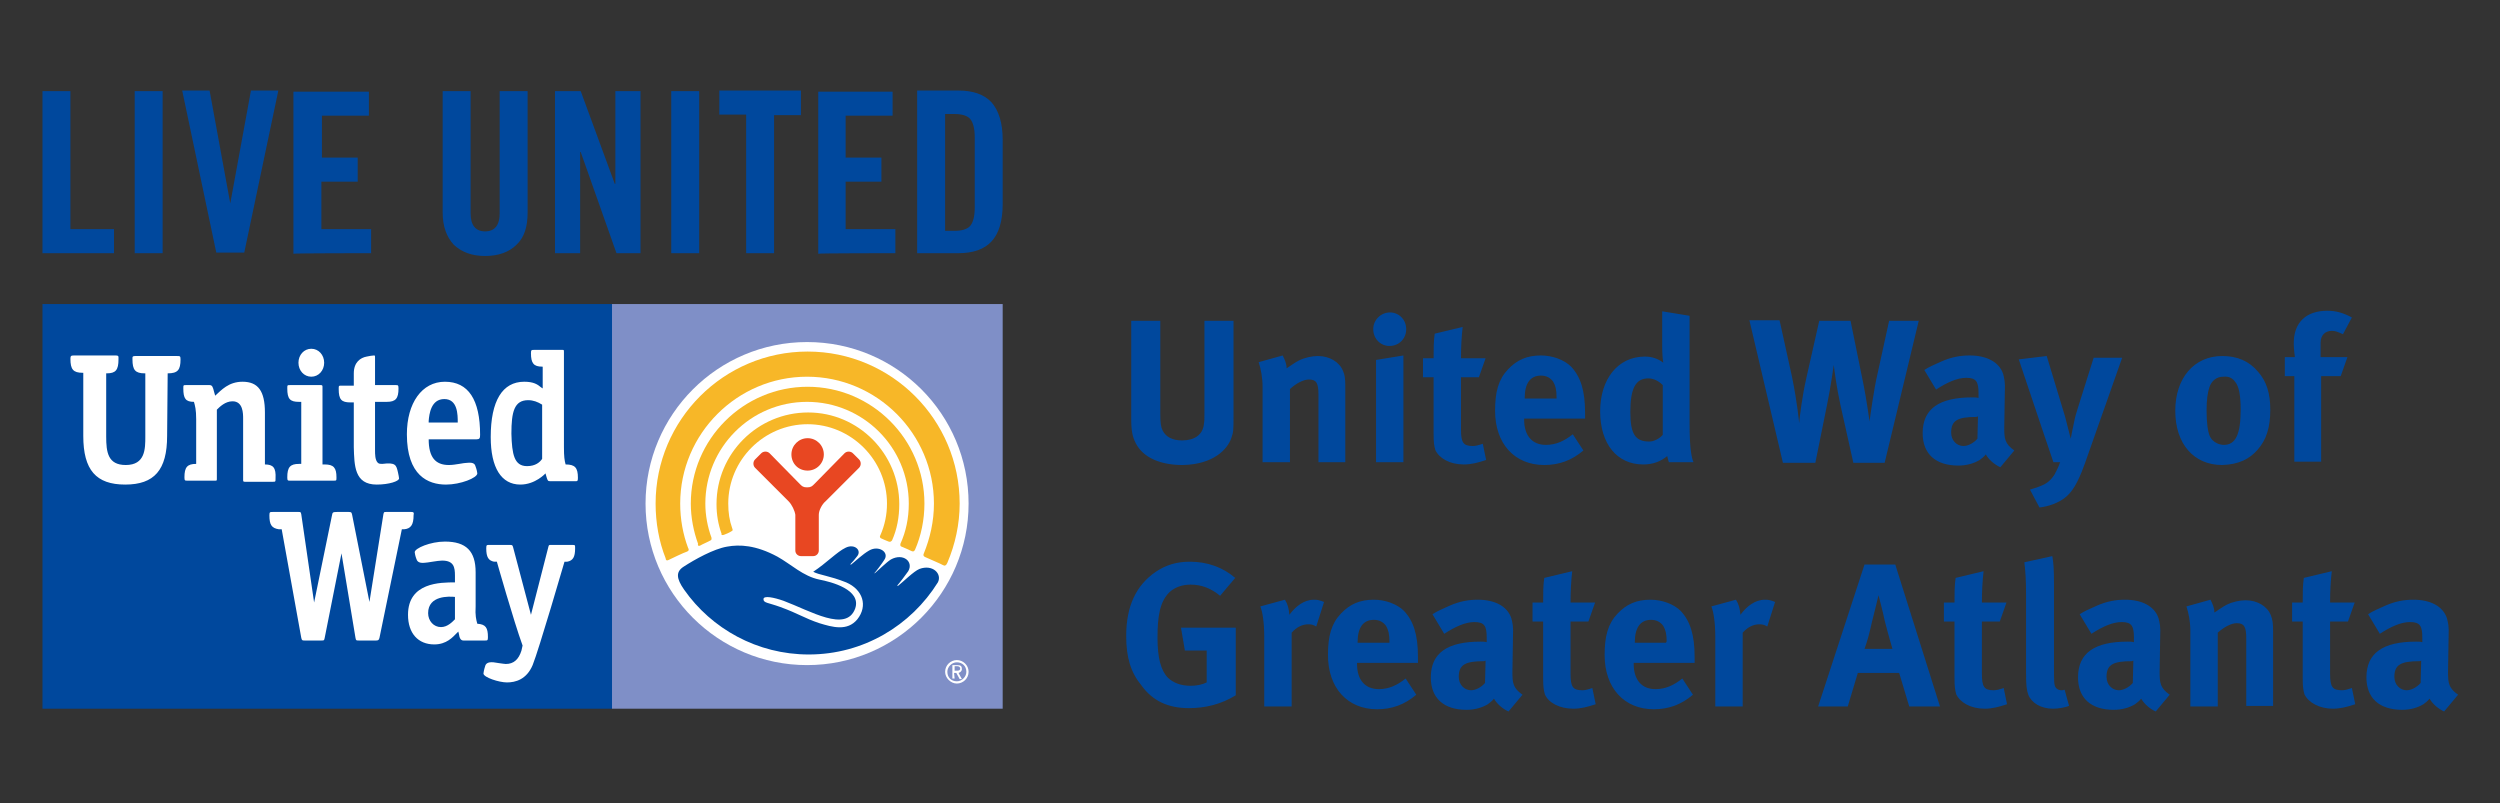 <?xml version="1.0" encoding="utf-8"?>
<!-- Generator: Adobe Illustrator 26.0.1, SVG Export Plug-In . SVG Version: 6.00 Build 0)  -->
<svg version="1.1" id="Layer_1" xmlns="http://www.w3.org/2000/svg" xmlns:xlink="http://www.w3.org/1999/xlink" x="0px" y="0px"
	 viewBox="0 0 447.3 143.7" style="enable-background:new 0 0 447.3 143.7;" xml:space="preserve">
<rect x="0" y="0" width="447.3" height="143.7" fill="#333333" stroke="none"/>
<style type="text/css">
	.st0{fill:#0D3B5E;}
	.st1{clip-path:url(#SVGID_00000107566612799442914030000009190993339550321806_);}
	.st2{clip-path:url(#SVGID_00000103258748487371977590000013701368613853037955_);}
	.st3{opacity:0.35;fill:#0D3B5E;enable-background:new    ;}
	.st4{opacity:0.45;fill:#0D3B5E;enable-background:new    ;}
	.st5{opacity:0.55;fill:#0D3B5E;enable-background:new    ;}
	.st6{opacity:0.65;fill:#0D3B5E;enable-background:new    ;}
	.st7{opacity:0.75;fill:#0D3B5E;enable-background:new    ;}
	.st8{opacity:0.85;fill:#0D3B5E;enable-background:new    ;}
	.st9{opacity:0.95;fill:#0D3B5E;enable-background:new    ;}
	.st10{opacity:0.9;fill:#0D3B5E;enable-background:new    ;}
	.st11{opacity:0.8;fill:#0D3B5E;enable-background:new    ;}
	.st12{opacity:0.7;fill:#0D3B5E;enable-background:new    ;}
	.st13{opacity:0.6;fill:#0D3B5E;enable-background:new    ;}
	.st14{opacity:0.5;fill:#0D3B5E;enable-background:new    ;}
	.st15{opacity:0.4;fill:#0D3B5E;enable-background:new    ;}
	.st16{opacity:0.3;fill:#0D3B5E;enable-background:new    ;}
	.st17{opacity:0.2;fill:#0D3B5E;enable-background:new    ;}
	.st18{opacity:0.1;fill:#0D3B5E;enable-background:new    ;}
	.st19{opacity:0.25;fill:#0D3B5E;enable-background:new    ;}
	.st20{opacity:0.15;fill:#0D3B5E;enable-background:new    ;}
	.st21{fill:#545454;}
	.st22{fill:url(#SVGID_00000088835343826688821830000016032696352358242225_);}
	.st23{fill:#514143;}
	.st24{fill:#1D1D1B;}
	.st25{fill:#233F7B;}
	.st26{fill:#223F7A;}
	.st27{fill:#25407B;}
	.st28{fill:#27427A;}
	.st29{fill:#2B457C;}
	.st30{fill:#223E7B;}
	.st31{fill:#19619C;}
	.st32{fill:#1184C2;}
	.st33{fill:#224581;}
	.st34{fill:#1875B1;}
	.st35{fill:#186EAA;}
	.st36{fill:#147FBB;}
	.st37{fill:#1F518D;}
	.st38{fill:#9AA115;}
	.st39{fill:#012E6C;}
	.st40{fill:#083A5F;}
	.st41{fill:#987E00;}
	.st42{clip-path:url(#SVGID_00000024700195045823751820000009310378906318602118_);}
	.st43{clip-path:url(#SVGID_00000093165543858725946510000017104546835838726039_);}
	.st44{fill:#231F20;}
	.st45{clip-path:url(#SVGID_00000085935667125419891390000000000962327954642583_);}
	.st46{fill:#0F1746;}
	.st47{fill:#34120F;}
	.st48{fill:#2B2829;}
	.st49{fill:#2C2929;}
	.st50{fill:#2D292A;}
	.st51{fill:#302C2D;}
	.st52{fill:#302D2D;}
	.st53{fill:#2B2728;}
	.st54{fill:#2E2A2B;}
	.st55{fill:#2D2A2B;}
	.st56{fill:#2C2829;}
	.st57{fill:#373435;}
	.st58{fill:#EE5922;}
	.st59{fill:#054B45;}
	.st60{fill:#024942;}
	.st61{fill:#044B45;}
	.st62{fill:#054C46;}
	.st63{fill:#034A44;}
	.st64{fill:#044A45;}
	.st65{fill:#024943;}
	.st66{fill:#43963A;}
	.st67{fill:#074D47;}
	.st68{fill:#42963A;}
	.st69{fill:#8BC43F;}
	.st70{fill:#8CC440;}
	.st71{fill:#8DC541;}
	.st72{fill:#90C745;}
	.st73{fill:#FDFEFD;}
	.st74{fill:#010101;}
	.st75{fill:#020202;}
	.st76{fill:#ED411D;}
	.st77{fill:#EC4320;}
	.st78{fill:#EA4A29;}
	.st79{fill:#E58F1A;}
	.st80{fill:#292526;}
	.st81{fill:#F8971D;}
	.st82{fill:#898A8A;}
	.st83{fill:#FFFFFF;}
	.st84{fill:#EF4039;}
	.st85{fill:#090707;}
	.st86{fill:#FF553B;}
	.st87{fill:#0096A0;}
	.st88{fill:#105677;}
	.st89{fill:#115677;}
	.st90{fill:#125778;}
	.st91{fill:#115777;}
	.st92{fill:#125777;}
	.st93{fill:#145979;}
	.st94{fill:#135878;}
	.st95{fill:#145879;}
	.st96{fill:#1A5D7C;}
	.st97{fill:#FEFEFE;}
	.st98{fill:#6D8DC4;}
	.st99{fill:#6F8CCB;}
	.st100{fill:#51B949;}
	.st101{clip-path:url(#SVGID_00000018228371397554337090000011486060209347032728_);}
	.st102{fill:#55A935;}
	.st103{fill:#05715C;}
	.st104{fill:#045C68;}
	.st105{fill:#023B5B;}
	.st106{fill:#525455;}
	.st107{fill:#A25498;}
	.st108{fill:#F98A3C;}
	.st109{fill:#A25498;stroke:#A25498;stroke-width:0.181;}
	.st110{fill:#030000;}
	.st111{fill:#337BD5;}
	.st112{fill:#CF0A2C;}
	.st113{fill:#FEFEFD;}
	.st114{fill:#FDFDFC;}
	.st115{fill:#FEFDFD;}
	.st116{fill:#A9C438;}
	.st117{fill:#F15A25;}
	.st118{fill:#F89820;}
	.st119{fill:#E57C3C;}
	.st120{fill:#FAAE42;}
	.st121{fill:#004F81;}
	.st122{fill:#7F8FC7;}
	.st123{fill:#00489D;}
	.st124{fill:#F7B728;}
	.st125{fill:#E84722;}
</style>
<g>
	<rect x="109.5" y="54.4" class="st122" width="69.9" height="72.4"/>
	<rect x="7.6" y="54.4" class="st123" width="101.9" height="72.4"/>
	<path class="st83" d="M173.3,90.1c0,15.9-12.9,28.9-28.9,28.9c-15.9,0-28.9-12.9-28.9-28.9c0-15.9,12.9-28.9,28.9-28.9
		S173.3,74.1,173.3,90.1"/>
	<path class="st124" d="M129.5,95.7c0.3-0.1,1-0.4,1.3-0.6c0.4-0.2,0.3-0.3,0.2-0.6c-0.5-1.4-0.7-2.8-0.7-4.4
		c0-7.8,6.4-14.2,14.2-14.2c7.8,0,14.2,6.4,14.2,14.2c0,2-0.4,3.9-1.2,5.7c-0.1,0.1-0.1,0.4,0.1,0.5c0.2,0.1,1.1,0.5,1.4,0.6
		c0.3,0.1,0.4,0,0.6-0.2c0.9-2,1.3-4.2,1.3-6.5c0-9-7.3-16.4-16.3-16.4c-9,0-16.4,7.3-16.4,16.4c0,1.9,0.3,3.6,0.9,5.3
		C129,95.7,129.2,95.8,129.5,95.7"/>
	<path class="st124" d="M125.3,97.6c0.3-0.2,1.5-0.7,1.8-0.9c0.3-0.1,0.2-0.4,0.2-0.5c-0.7-1.9-1.1-4-1.1-6.1
		c0-10,8.1-18.2,18.2-18.2c10,0,18.2,8.1,18.2,18.2c0,2.6-0.5,5-1.5,7.2c0,0.1-0.1,0.4,0.2,0.5c0.3,0.1,1.6,0.7,1.8,0.8
		c0.3,0.1,0.4,0.1,0.6-0.2c1.1-2.5,1.7-5.4,1.7-8.3c0-11.5-9.4-20.9-20.9-20.9c-11.5,0-20.9,9.4-20.9,20.9c0,2.5,0.5,5,1.3,7.2
		C124.8,97.5,124.9,97.8,125.3,97.6"/>
	<path class="st124" d="M119.6,100.2c0.4-0.2,2.9-1.4,3.3-1.5c0.5-0.2,0.3-0.5,0.2-0.7c-0.9-2.4-1.4-5.1-1.4-7.9
		c0-12.5,10.2-22.7,22.7-22.7c12.5,0,22.7,10.2,22.7,22.7c0,3.2-0.7,6.2-1.8,8.9c-0.1,0.2-0.2,0.5,0.3,0.7c0.4,0.2,2.8,1.2,3.1,1.4
		c0.3,0.2,0.6,0.1,0.8-0.4c1.4-3.3,2.2-6.9,2.2-10.6c0-15-12.2-27.2-27.2-27.2c-15,0-27.2,12.2-27.2,27.2c0,3.4,0.6,6.8,1.8,9.8
		C119.1,100.1,119.2,100.4,119.6,100.2"/>
	<path class="st125" d="M144.5,84.2c1.6,0,2.9-1.3,2.9-2.9c0-1.6-1.3-2.9-2.9-2.9c-1.6,0-2.9,1.3-2.9,2.9S142.8,84.2,144.5,84.2"/>
	<path class="st125" d="M145.5,99.5c0.6,0,1-0.5,1-1v-6.4c0-0.8,0.6-1.9,1.2-2.4l6-6c0.4-0.4,0.4-1.1,0-1.5l-1.1-1.1
		c-0.4-0.4-1.1-0.4-1.5,0l-5.4,5.5c-0.4,0.4-0.6,0.6-1.3,0.6c-0.7,0-0.9-0.2-1.3-0.6l-5.4-5.5c-0.4-0.4-1.1-0.4-1.5,0l-1.1,1.1
		c-0.4,0.4-0.4,1.1,0,1.5l6,6c0.6,0.6,1.1,1.7,1.2,2.4v6.4c0,0.6,0.5,1,1,1H145.5z"/>
	<path class="st123" d="M164.5,101.8c-1,0.4-2.9,2.3-3.8,3l-0.2,0c0.3-0.3,1.6-2,2-2.6c1-1.7-0.9-3.3-3.1-2.1
		c-0.8,0.5-2.2,1.9-2.8,2.4l-0.2,0.1c0.3-0.3,1.5-1.9,1.8-2.4c1-1.4-1-2.7-2.7-1.7c-1.2,0.7-2.2,1.7-3.2,2.5l-0.2,0
		c0.3-0.3,1-1.1,1.2-1.4c1-1.1-0.4-2.4-2-1.6c-1.5,0.7-3.5,2.8-5.8,4.3c1.1,0.6,2.9,0.7,5.9,1.9c3,1.3,3.9,4.2,2,6.6
		c-1.8,2.2-4.5,1.4-6.8,0.7c-2.7-0.9-3.7-1.7-7-2.9c-2.2-0.8-3-0.7-3-1.4c0-0.7,1.9-0.3,3.6,0.3c4.8,1.8,11.2,5.7,12.8,1.4
		c1.2-3.4-4.3-4.8-6.4-5.2c-2.9-0.6-5-2.7-7.5-4.1c-3.9-2.1-6.8-2.2-9-1.8c-2.4,0.4-5.8,2.3-7.8,3.6c-1.4,0.9-1.3,2.1,0.1,4.1
		c4.9,7,13.1,11.6,22.3,11.6c9.8,0,18.3-5.2,23.1-12.9C168.6,102.7,166.9,100.9,164.5,101.8"/>
	<path class="st83" d="M86.5,120.5c0-0.1,0.1-0.7,0.3-1.3c0.1-0.4,0.4-0.8,1.5-0.7c0,0,1.9,0.3,2.2,0.3c1.4,0,2.3-0.8,2.8-2.4
		l0.2-0.9c-1.6-4.4-4.6-15-4.6-15h-0.5c-1-0.2-1.4-0.8-1.4-2.4c0-0.6,0.1-0.6,0.5-0.6h3.8c0.4,0,0.4,0.1,0.5,0.4l3.2,12.1l3.1-12.1
		c0.1-0.4,0.1-0.4,0.5-0.4h3.8c0.5,0,0.5,0,0.5,0.6c0,1.6-0.4,2.2-1.4,2.4H101c0,0-4.6,15.8-5.7,18.5c-1.1,2.6-3.1,3.1-4.6,3.1
		C89.3,122.1,86.5,121.2,86.5,120.5 M73.6,91.6h-4.5c-0.4,0-0.4,0-0.5,0.4l-2.5,15.7L63,92.1c-0.1-0.4-0.1-0.5-0.6-0.5h-2.1
		c-0.8,0-0.8,0.1-0.9,0.6l-3.2,15.6L53.9,92c-0.1-0.4-0.1-0.4-0.5-0.4h-4.6c-0.5,0-0.6,0-0.6,0.6c0,1.7,0.4,2.3,1.7,2.5l0.5,0
		l3.5,19.4c0.1,0.5,0.2,0.5,0.6,0.5h3c0.5,0,0.5,0,0.6-0.5l3-15.1l2.5,15.1c0.1,0.5,0.1,0.5,0.6,0.5h3.1c0.4,0,0.5-0.1,0.6-0.5
		l4-19.4h0.4c1.2-0.1,1.7-0.8,1.7-2.5C74.1,91.7,74,91.6,73.6,91.6 M85.4,111.6c1.5,0.1,1.9,0.7,1.9,2.4c0,0.6-0.1,0.6-0.5,0.6h-3.9
		c-0.5,0-0.7-0.5-0.8-1.2l-0.1-0.4l-0.3,0.3c-0.7,0.7-1.8,2-4,2c-2.9,0-4.7-2-4.7-5.3c0-5.8,5.8-5.8,8.4-5.8v-1.2
		c0-1.5-0.2-2.7-2.3-2.7c-0.8,0-2.7,0.4-3.2,0.4c-1.1,0.1-1.3-0.4-1.4-0.7c-0.2-0.5-0.3-1.1-0.3-1.2c0-0.7,2.8-1.9,5.4-1.9
		c3.8,0,5.5,1.7,5.5,5.5v6.1C85,110.1,85.2,110.9,85.4,111.6 M81.4,106.8c-1-0.1-4.8-0.3-4.8,2.9c0,1.4,1,2.5,2.3,2.5
		c1.2,0,2.1-1,2.5-1.4V106.8z M58.1,83.1h-0.4V69.3c0-0.3,0-0.4-0.3-0.4h-5.5c-0.5,0-0.5,0-0.5,0.6c0,1.9,0.5,2.4,2.1,2.4h0.4v11.1
		h-0.4c-1.6,0-2.1,0.6-2.1,2.4c0,0.6,0.1,0.6,0.5,0.6h7.8c0.5,0,0.5,0,0.5-0.6C60.2,83.7,59.7,83.1,58.1,83.1 M55.7,62.4
		c-1.3,0-2.3,1.1-2.3,2.5c0,1.4,1,2.5,2.3,2.5c1.3,0,2.3-1.1,2.3-2.5C58,63.5,57,62.4,55.7,62.4 M30,66.8L30,66.8
		c1.8,0,2.3-0.6,2.3-2.5c0-0.6-0.1-0.6-0.6-0.6h-7.5c-0.4,0-0.5,0.1-0.5,0.3l0,0.3c0,1.9,0.5,2.5,2.2,2.5H26v11.3
		c0,2.2,0,5.1-3.5,5.1c-3.2,0-3.5-2.3-3.5-5.1V66.8h0.1c1.6,0,2.1-0.6,2.1-2.5l0-0.4c0-0.2-0.1-0.3-0.5-0.3h-7.5
		c-0.5,0-0.6,0.1-0.6,0.6c0,1.9,0.5,2.5,2.2,2.5h0.1v11.3c0,6.1,2.3,8.7,7.5,8.7s7.5-2.6,7.5-8.7L30,66.8L30,66.8z M47.4,83.1v-9.3
		c0-3.8-1.2-5.5-4-5.5c-2.5,0-3.8,1.5-4.9,2.5c-0.1-0.4-0.2-0.7-0.2-0.7c-0.2-0.8-0.3-1.2-0.8-1.2h-4.2c-0.5,0-0.5,0-0.5,0.6
		c0,1.8,0.4,2.4,1.9,2.4c0.2,0.7,0.4,1.4,0.4,3.1v8c-1.6,0-2.1,0.6-2.1,2.4c0,0.6,0.1,0.6,0.5,0.6h5c0.3,0,0.3,0,0.3-0.4V73.3
		c0.5-0.5,1.5-1.5,2.8-1.5c1.9,0,1.9,2.2,1.9,3.1v10.9c0,0.3,0,0.4,0.3,0.4h5c0.5,0,0.5,0,0.5-0.6C49.4,83.7,48.9,83.1,47.4,83.1
		 M67.4,86.7c2.2,0,4-0.6,4-1.1c0-0.1-0.1-0.7-0.2-1.1c-0.3-1.3-0.4-1.8-2.8-1.5c-0.3,0-0.6,0-0.8-0.2c-0.5-0.5-0.5-1.5-0.5-2.3
		v-8.6h2.1c1.6,0,2.1-0.6,2.1-2.4c0-0.6-0.1-0.6-0.5-0.6h-3.7v-4.8c0-0.5,0-0.5-0.2-0.5c-0.2,0-0.9,0.1-1.3,0.2
		c-1.1,0.2-2.3,1-2.3,3v2.2h-2.2c-0.5,0-0.5,0-0.5,0.6c0,1.9,0.5,2.4,2.1,2.4h0.6v8C63.4,83.3,63.4,86.7,67.4,86.7 M85.9,77.8
		c0,0.6-0.1,0.8-0.6,0.8h-8.6c0,3.2,1.2,4.6,3.6,4.6c1.2,0,2.6-0.4,3.4-0.4c1.1-0.1,1.3,0.3,1.4,0.7c0.2,0.5,0.3,1.1,0.3,1.2
		c0,0.8-3,2-5.6,2c-3.2,0-7-1.6-7-9c0-5.6,2.7-9.4,6.8-9.4C83.8,68.3,85.9,71.5,85.9,77.8 M81.9,75.6c0-1.4,0-4.2-2.4-4.2
		c-2.4,0-2.7,2.7-2.8,3.9l0,0.3H81.9z M101.2,83.1c1.7,0,2.2,0.6,2.2,2.4c0,0.6-0.1,0.6-0.5,0.6h-4.4c-0.5,0-0.5-0.1-0.7-0.7
		l-0.2-0.7c0,0-1.8,2-4.5,2c-3.4,0-5.3-3-5.3-8.5c0-6.5,2.1-9.9,6-9.9c1.7,0,2.4,0.5,3,1l0.3,0.2v-3.9H97c-1.5,0-2-0.6-2-2.4
		c0-0.6,0.1-0.6,0.6-0.6h5c0.3,0,0.3,0,0.3,0.4V80C100.9,81.7,101,82.4,101.2,83.1 M94.3,83.4c1.5,0,2.3-0.7,2.7-1.3v-9.7
		c-0.8-0.5-1.6-0.8-2.5-0.8c-2.5,0-3,2.1-3,6C91.6,81.3,92,83.4,94.3,83.4"/>
	<path class="st83" d="M169.1,120.2c0-1.2,1-2.1,2.1-2.1c1.1,0,2.1,0.9,2.1,2.1c0,1.2-1,2.1-2.1,2.1S169.1,121.3,169.1,120.2
		 M172.9,120.2c0-1-0.7-1.7-1.7-1.7c-0.9,0-1.7,0.8-1.7,1.7c0,1,0.7,1.7,1.7,1.7C172.1,121.9,172.9,121.1,172.9,120.2 M170.8,121.4
		h-0.4V119h0.9c0.6,0,0.8,0.2,0.8,0.7c0,0.4-0.3,0.6-0.6,0.7l0.6,1.1h-0.4l-0.6-1.1h-0.4L170.8,121.4L170.8,121.4z M170.8,120h0.4
		c0.4,0,0.6-0.1,0.6-0.4c0-0.2-0.2-0.4-0.5-0.4h-0.5V120z"/>
	<path class="st123" d="M7.6,45.3v-29h5V41h7.8v4.3H7.6z M24.1,45.3h5v-29h-5V45.3z M41.2,36.4L41.2,36.4l-3.7-20.2h-4.9l6.1,29h5
		l6.1-29h-4.9L41.2,36.4z M66.4,45.3V41h-8.9v-8.5h6.5v-4.3h-6.4v-7.5h8.4v-4.3H52.5v29C52.5,45.3,66.4,45.3,66.4,45.3z M79.2,38
		c0,2.5,0.7,4.4,2,5.8c1.4,1.3,3.2,2,5.6,2s4.3-0.7,5.6-2c1.4-1.3,2-3.2,2-5.8V16.3h-5v21.9c0,2.1-0.9,3.2-2.6,3.2s-2.6-1.1-2.6-3.2
		V16.3h-5C79.2,16.3,79.2,38,79.2,38z M103.8,45.3V27.2h0.1l6.4,18.1h4.3V16.3h-4.5v16.6H110l-6.1-16.6h-4.6v29
		C99.3,45.3,103.8,45.3,103.8,45.3z M120.1,45.3h5v-29h-5V45.3z M133.5,45.3h5V20.6h4.8v-4.4h-14.6v4.3h4.8L133.5,45.3L133.5,45.3z
		 M160.2,45.3V41h-8.9v-8.5h6.4v-4.3h-6.4v-7.5h8.4v-4.3h-13.3v29C146.3,45.3,160.2,45.3,160.2,45.3z M164.1,45.3h7.4
		c2.6,0,4.6-0.7,5.9-2.1s2-3.6,2-6.7V25c0-3-0.7-5.2-2-6.7c-1.3-1.4-3.3-2.1-5.9-2.1h-7.4V45.3z M169.1,20.4h1.7
		c1.3,0,2.3,0.3,2.8,0.9c0.5,0.6,0.8,1.7,0.8,3.2v12.7c0,1.5-0.3,2.6-0.8,3.2c-0.5,0.6-1.5,0.9-2.8,0.9h-1.7V20.4z M220.3,78.4
		c0.4-1.1,0.4-1.5,0.4-4v-17h-5.2v16.2c0,1.3,0,1.7-0.1,2.3c-0.2,1.9-1.7,2.9-3.9,2.9c-1.7,0-2.9-0.6-3.5-1.8
		c-0.3-0.6-0.4-1.4-0.4-3V57.4h-5.2V75c0,2.4,0.3,3.5,1.1,4.8c1.4,2.2,4.3,3.4,8.1,3.4C217.1,83.1,219.6,80.4,220.3,78.4
		 M240.7,82.7V69c0-1.2-0.1-2-0.4-2.6c-0.6-1.6-2.4-2.7-4.5-2.7c-1.1,0-2.4,0.3-3.4,0.8c-0.8,0.4-1.4,0.9-2.2,1.4
		c0-0.8-0.3-1.5-0.7-2.3l-4.3,1.2c0.4,1.2,0.7,2.8,0.7,4.4v13.5h4.9V69.6c1.1-1,2.4-1.7,3.4-1.7c1.3,0,1.7,0.6,1.7,2.7v12.1h4.8
		V82.7z M248.6,61.9c1.7,0,3-1.3,3-3s-1.3-3-2.9-3s-3,1.3-3,3S247,61.9,248.6,61.9 M251.1,82.7V63.6l-4.9,0.8v18.3H251.1z
		 M261.9,83.1c1.3,0,2.5-0.3,4-0.8l-0.6-2.9c-0.9,0.3-1.3,0.4-1.8,0.4c-1.7,0-2.1-0.6-2.1-3v-9.3h3.2l1.2-3.4h-4.4
		c0-1.9,0.1-3.9,0.3-5.6l-5,1.2c-0.2,1.4-0.2,2.6-0.2,4.4h-1.9v3.4h1.9v10.1c0,1.7,0.1,2.1,0.3,2.9C257.5,82,259.4,83.1,261.9,83.1
		 M283.6,74.9v-1.1c0-3.9-0.8-6.4-2.5-8.2c-1.2-1.2-3.3-2-5.4-2c-2.5,0-4.3,0.8-5.9,2.5c-1.7,1.8-2.3,4-2.3,7.4
		c0,5.9,3.5,9.7,8.8,9.7c2.6,0,4.9-0.8,7-2.6l-1.9-2.9c-1.5,1.2-3,1.9-4.8,1.9c-2.5,0-3.9-1.7-3.9-4.5v-0.2L283.6,74.9L283.6,74.9z
		 M278.5,71.3h-5.7v-0.1c0-2.6,1-4,2.9-4c1,0,1.7,0.4,2.2,1.1c0.4,0.7,0.6,1.4,0.6,2.8L278.5,71.3L278.5,71.3z M303,82.7
		c-0.3-0.7-0.7-2.2-0.7-6.8V56.5l-4.9-0.8v6.4c0,1.1,0.1,2.4,0.2,2.8c-0.9-0.7-2-1.1-3.3-1.1c-4.8,0-8,4-8,9.8s3,9.5,7.7,9.5
		c1.7,0,3.1-0.5,4.3-1.5c0.1,0.5,0.2,0.8,0.3,1.1L303,82.7L303,82.7z M297.5,77.8c-0.5,0.6-1.5,1.2-2.4,1.2c-2.5,0-3.4-1.3-3.4-5.3
		c0-4.1,0.9-6,3.2-6c0.9,0,1.8,0.4,2.6,1.2L297.5,77.8L297.5,77.8z M343.3,57.4H338l-2.1,9.6c-0.6,2.5-1.3,7.6-1.4,8.4
		c0,0-0.6-4.3-1.1-6.7l-2.3-11.3h-5.6l-2.3,10.2c-0.8,3.5-1.2,7.1-1.3,8.1c0,0-0.3-3.6-1.3-8.4l-2.2-10h-5.4l6,25.5h5.8l2.1-10.4
		c0.7-3.4,1.1-6.6,1.2-7.1c0.1,0.9,0.5,4,1.2,7.2l2.3,10.3h5.6L343.3,57.4z M360.4,80.6c-1.7-1.2-1.8-2.1-1.8-4.1l0.1-6.2
		c0.1-2-0.1-2.6-0.3-3.4c-0.7-2.1-2.9-3.3-6-3.3c-1.7,0-3.3,0.3-5.1,1.1c-1.3,0.6-2.1,0.9-3,1.5l2.1,3.5c2-1.3,3.8-2.1,5.4-2.1
		c1.8,0,2.2,0.7,2.2,2.8v0.8c-0.4-0.1-0.7-0.1-1.1-0.1c-5.9,0-8.9,2-8.9,6.4c0,3.7,2.3,5.8,6.4,5.8c1.5,0,2.8-0.4,3.8-1
		c0.4-0.3,0.8-0.6,1.1-1c0.5,0.9,1.5,1.8,2.6,2.3L360.4,80.6z M353.9,74.5l-0.1,4c-0.7,0.8-1.7,1.3-2.5,1.3c-1.2,0-2.2-1-2.2-2.4
		c0-2.2,1.2-2.8,4.5-2.8L353.9,74.5L353.9,74.5z M379.7,64h-5.1l-2.8,8.9c-0.3,0.9-0.6,2-0.7,2.6c-0.2,0.9-0.6,2.9-0.6,3
		c-0.1-0.3-0.7-2.8-1-3.9l-3.3-10.9l-5,0.6l4.4,13.1c0.2,0.6,1.2,3.5,1.8,5.3h1.2c-0.4,1.1-0.6,1.4-1,2.2c-0.4,0.6-0.8,1.1-1.4,1.5
		c-0.7,0.5-2,0.9-3,1.2l1.7,3.2c1.7-0.2,3.3-0.8,4.5-1.7c1.3-1,2.3-2.5,3.6-6.1L379.7,64z M403.9,80.5c1.6-1.8,2.3-4,2.3-7.2
		c0-3-0.7-5.1-2.2-6.8c-1.6-1.9-3.7-2.8-6.4-2.8c-5,0-8.4,3.9-8.4,9.8s3.3,9.7,8.4,9.7C400.6,83.1,402.5,82.1,403.9,80.5
		 M399.9,68.3c0.7,0.8,1,2.5,1,5c0,4.4-0.9,6.3-3,6.3c-0.9,0-2-0.5-2.5-1.5c-0.4-0.9-0.6-2.5-0.6-4.7c0-1.9,0.2-3.2,0.5-4.1
		c0.4-1.2,1.3-1.9,2.5-1.9C398.7,67.3,399.4,67.6,399.9,68.3 M420.8,56.8c-1.5-0.8-2.8-1.2-4.4-1.2c-3.8,0-6,2.1-6,5.8
		c0,0.8,0.1,1.8,0.2,2.5h-1.8v3.4h1.7v15.3h4.8V67.3h3.5l1.2-3.4h-4.8v-2.6c0-1.3,0.8-2.1,2-2.1c0.6,0,0.9,0.1,2,0.6L420.8,56.8z
		 M212.7,126.7c3,0,5.8-0.7,8.4-2.3v-12.1h-9.8l0.7,4.1h3.9v5.7c-0.8,0.4-1.8,0.6-2.9,0.6c-1.7,0-3-0.5-4-1.4
		c-1.3-1.3-1.9-3.6-1.9-7.2c0-3.8,0.4-6.5,2.2-8.2c0.9-0.8,2.2-1.3,3.7-1.3c1.9,0,3.6,0.6,5.3,2l2.7-3.2c-2.2-1.9-5-2.9-8.1-2.9
		c-2.4,0-4.3,0.6-6.1,1.8c-3.5,2.4-5.3,6.1-5.3,11.5c0,3.8,0.8,6.5,2.7,8.8C206.2,125.4,209,126.7,212.7,126.7 M236.9,107.7
		c-0.8-0.3-1.1-0.4-1.8-0.4c-1.8,0-3.3,1.2-4.4,2.7c-0.1-1.1-0.3-1.9-0.8-2.7l-4.4,1.2c0.4,1,0.7,2.9,0.7,5.5v12.4h4.9v-13.2
		c0.9-1,1.9-1.5,3-1.5c0.6,0,0.9,0.1,1.4,0.4L236.9,107.7z M253.7,118.6v-1.1c0-3.9-0.8-6.4-2.5-8.2c-1.2-1.2-3.3-2-5.4-2
		c-2.5,0-4.3,0.8-5.9,2.5c-1.7,1.8-2.3,4-2.3,7.4c0,5.9,3.5,9.7,8.8,9.7c2.6,0,4.9-0.8,7-2.6l-1.9-2.9c-1.5,1.2-3,1.9-4.8,1.9
		c-2.5,0-3.9-1.7-3.9-4.5v-0.2H253.7z M248.6,115h-5.7v-0.1c0-2.6,1-4,2.9-4c1,0,1.7,0.4,2.2,1.1c0.4,0.7,0.6,1.4,0.6,2.8L248.6,115
		L248.6,115z M272.4,124.3c-1.7-1.2-1.8-2.1-1.8-4.1l0.1-6.2c0.1-2-0.1-2.6-0.3-3.4c-0.7-2.1-2.9-3.3-6-3.3c-1.7,0-3.3,0.3-5.1,1.1
		c-1.3,0.6-2.1,0.9-3,1.5l2.1,3.5c2-1.3,3.8-2.1,5.4-2.1c1.8,0,2.2,0.7,2.2,2.8v0.8c-0.4-0.1-0.7-0.1-1.1-0.1c-5.9,0-8.9,2-8.9,6.4
		c0,3.7,2.3,5.8,6.4,5.8c1.5,0,2.8-0.4,3.8-1c0.4-0.3,0.8-0.6,1.1-1c0.5,0.9,1.5,1.8,2.6,2.3L272.4,124.3z M265.8,118.2l-0.1,4
		c-0.7,0.8-1.7,1.3-2.5,1.3c-1.2,0-2.2-1-2.2-2.4c0-2.2,1.2-2.8,4.5-2.8L265.8,118.2L265.8,118.2z M281.5,126.8c1.3,0,2.5-0.3,4-0.8
		l-0.6-2.9c-0.9,0.3-1.3,0.4-1.8,0.4c-1.7,0-2.1-0.6-2.1-3v-9.3h3.2l1.2-3.4h-4.4c0-1.9,0.1-3.9,0.3-5.6l-5,1.2
		c-0.2,1.4-0.2,2.6-0.2,4.4h-1.9v3.4h1.9v10.1c0,1.7,0.1,2.1,0.3,2.9C277,125.7,279,126.8,281.5,126.8 M303.2,118.6v-1.1
		c0-3.9-0.8-6.4-2.5-8.2c-1.2-1.2-3.3-2-5.4-2c-2.5,0-4.3,0.8-5.9,2.5c-1.7,1.8-2.3,4-2.3,7.4c0,5.9,3.5,9.7,8.8,9.7
		c2.6,0,4.9-0.8,7-2.6l-1.9-2.9c-1.5,1.2-3,1.9-4.8,1.9c-2.5,0-3.9-1.7-3.9-4.5v-0.2H303.2z M298.1,115h-5.6v-0.1c0-2.6,1-4,2.9-4
		c1,0,1.7,0.4,2.2,1.1c0.4,0.7,0.6,1.4,0.6,2.8C298.1,114.8,298.1,115,298.1,115z M317.6,107.7c-0.8-0.3-1.1-0.4-1.8-0.4
		c-1.8,0-3.3,1.2-4.4,2.7c-0.1-1.1-0.3-1.9-0.8-2.7l-4.4,1.2c0.4,1,0.7,2.9,0.7,5.5v12.4h4.9v-13.2c0.9-1,1.9-1.5,3-1.5
		c0.6,0,0.9,0.1,1.4,0.4L317.6,107.7z M347.1,126.4l-8-25.4h-5.5l-8.3,25.4h5.3l1.8-6h7.4l1.8,6H347.1z M337.2,111
		c0.6,2.4,1.4,5.1,1.4,5.1h-5c0.6-1.7,0.9-2.9,1.3-4.7c0.5-1.9,1.2-4.9,1.2-4.9S337,109.9,337.2,111 M355.1,126.8
		c1.3,0,2.5-0.3,4-0.8l-0.6-2.9c-0.9,0.3-1.3,0.4-1.8,0.4c-1.7,0-2.1-0.6-2.1-3v-9.3h3.2l1.2-3.4h-4.4c0-1.9,0.1-3.9,0.3-5.6l-5,1.2
		c-0.2,1.4-0.2,2.6-0.2,4.4h-1.9v3.4h1.9v10.1c0,1.7,0.1,2.1,0.3,2.9C350.7,125.7,352.6,126.8,355.1,126.8 M367.3,126.8
		c1,0,2.1-0.2,2.9-0.5l-0.8-2.9c-0.3,0.1-0.4,0.1-0.6,0.1c-0.4,0-0.8-0.2-1-0.5c-0.3-0.5-0.3-0.9-0.3-4.1v-14.5
		c0-2.6-0.1-3.8-0.3-4.9l-5,1.1c0.2,1.7,0.3,3.2,0.3,5.6v13.9c0,2.7,0.1,3.3,0.4,4.2C363.5,125.8,365.2,126.8,367.3,126.8
		 M388.2,124.3c-1.7-1.2-1.8-2.1-1.8-4.1l0.1-6.2c0.1-2-0.1-2.6-0.3-3.4c-0.7-2.1-2.9-3.3-6-3.3c-1.7,0-3.3,0.3-5.1,1.1
		c-1.3,0.6-2.1,0.9-3,1.5l2.1,3.5c2-1.3,3.8-2.1,5.4-2.1c1.8,0,2.2,0.7,2.2,2.8v0.8c-0.4-0.1-0.7-0.1-1.1-0.1c-5.9,0-8.9,2-8.9,6.4
		c0,3.7,2.3,5.8,6.4,5.8c1.5,0,2.8-0.4,3.8-1c0.4-0.3,0.8-0.6,1.1-1c0.5,0.9,1.5,1.8,2.6,2.3L388.2,124.3z M381.7,118.2l-0.1,4
		c-0.7,0.8-1.7,1.3-2.5,1.3c-1.2,0-2.2-1-2.2-2.4c0-2.2,1.2-2.8,4.5-2.8L381.7,118.2L381.7,118.2z M406.7,126.4v-13.6
		c0-1.2-0.1-2-0.4-2.7c-0.6-1.6-2.4-2.7-4.5-2.7c-1.1,0-2.4,0.3-3.4,0.8c-0.8,0.4-1.4,0.9-2.2,1.4c0-0.8-0.3-1.5-0.7-2.3l-4.3,1.2
		c0.4,1.2,0.7,2.8,0.7,4.4v13.5h4.9v-13.2c1.1-1,2.4-1.7,3.4-1.7c1.3,0,1.7,0.6,1.7,2.7v12.1h4.8V126.4z M417.4,126.8
		c1.3,0,2.5-0.3,4-0.8l-0.6-2.9c-0.9,0.3-1.3,0.4-1.8,0.4c-1.7,0-2.1-0.6-2.1-3v-9.3h3.2l1.2-3.4h-4.4c0-1.9,0.1-3.9,0.3-5.6l-5,1.2
		c-0.2,1.4-0.2,2.6-0.2,4.4h-1.9v3.4h1.9v10.1c0,1.7,0.1,2.1,0.3,2.9C413,125.7,415,126.8,417.4,126.8 M439.8,124.3
		c-1.7-1.2-1.8-2.1-1.8-4.1l0.1-6.2c0.1-2-0.1-2.6-0.3-3.4c-0.7-2.1-2.9-3.3-6-3.3c-1.7,0-3.3,0.3-5.1,1.1c-1.3,0.6-2.1,0.9-3,1.5
		l2.1,3.5c2-1.3,3.8-2.1,5.4-2.1c1.8,0,2.2,0.7,2.2,2.8v0.8c-0.4-0.1-0.7-0.1-1.1-0.1c-5.9,0-8.9,2-8.9,6.4c0,3.7,2.3,5.8,6.4,5.8
		c1.5,0,2.8-0.4,3.8-1c0.4-0.3,0.8-0.6,1.1-1c0.5,0.9,1.5,1.8,2.6,2.3L439.8,124.3z M433.2,118.2l-0.1,4c-0.7,0.8-1.7,1.3-2.5,1.3
		c-1.2,0-2.2-1-2.2-2.4c0-2.2,1.2-2.8,4.5-2.8L433.2,118.2L433.2,118.2z"/>
</g>
</svg>
